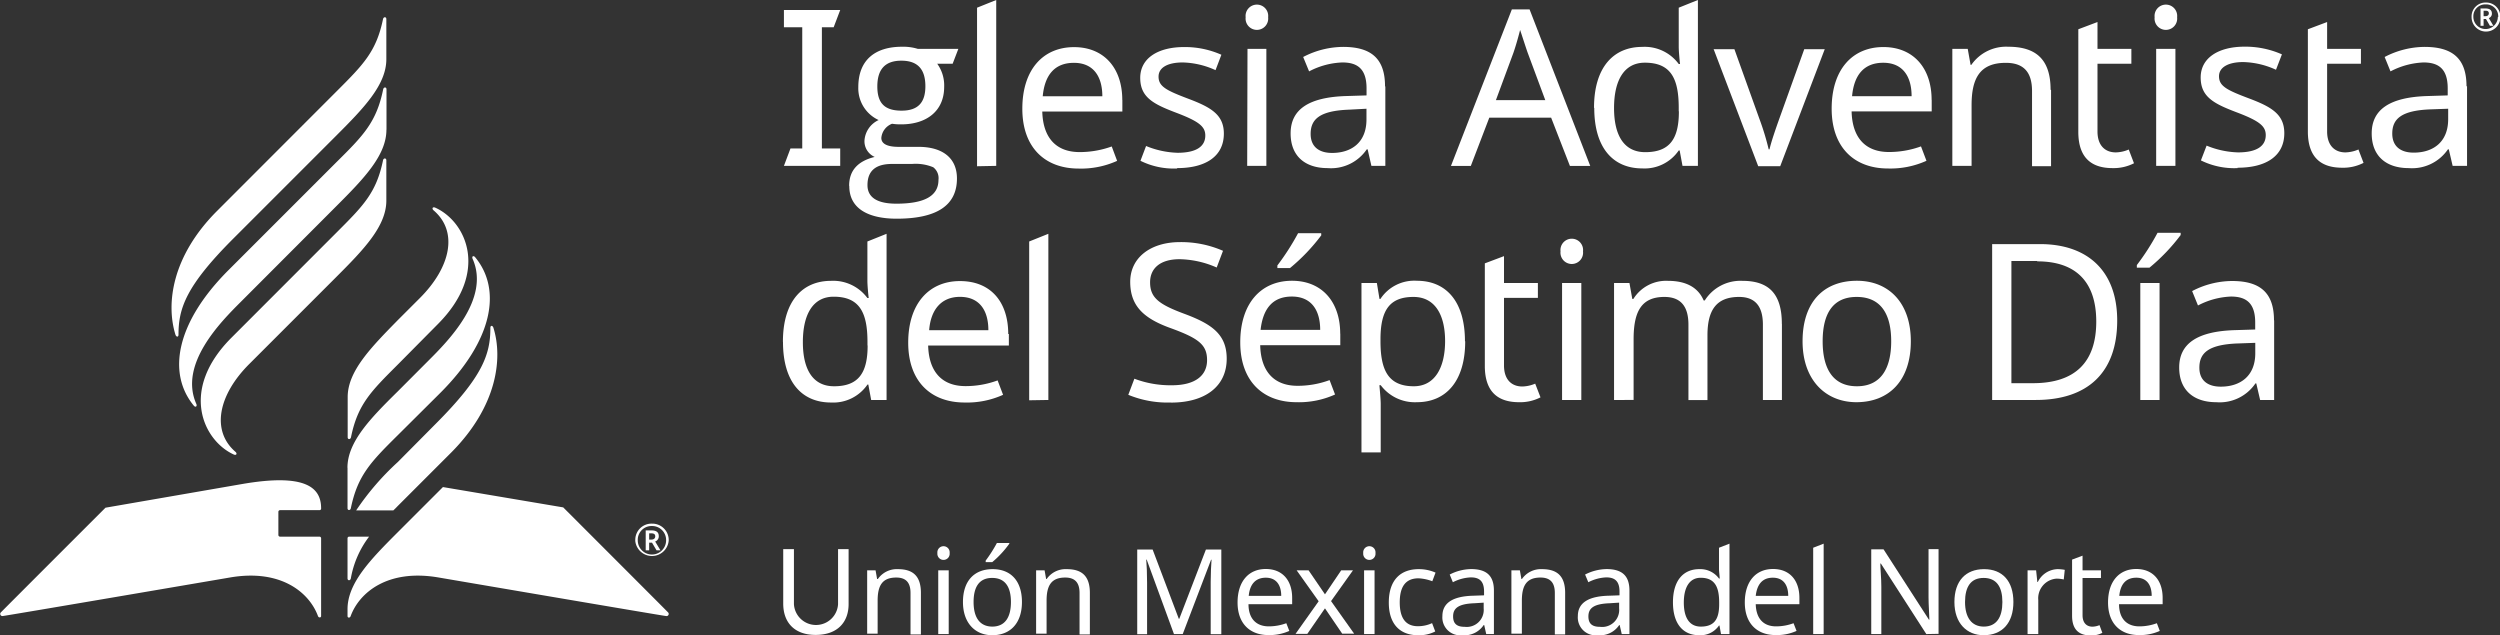 <svg fill="#000000" xmlns="http://www.w3.org/2000/svg" viewBox="0 0 324.65 82.49"><rect x="0" y="0" width="324.65" height="82.49" fill="#333333" stroke="none"/><defs><style>.cls-1,.cls-2{fill:#fff;}.cls-1{fill-rule:evenodd;}</style></defs><g id="Capa_2" data-name="Capa 2"><g id="Layer_1" data-name="Layer 1"><path class="cls-1" d="M112.65,44.86V44.4c0-3.77-1-5.87-4.39-5.87-2.69,0-4,2.3-4,5.9s1.33,5.73,4.05,5.73c3.2,0,4.36-1.76,4.36-5.3m-11-.49c0-5.21,2.49-7.9,6.26-7.9a5.52,5.52,0,0,1,4.71,2.23h.17c-.06-.48-.17-1.67-.17-2.23V31.36l2.49-1V51.94h-2l-.37-2h-.11a5.39,5.39,0,0,1-4.74,2.33c-3.77,0-6.23-2.64-6.23-7.86m18.93-1.53h7.74c0-2.58-1.16-4.33-3.69-4.33-2.38,0-3.79,1.61-4,4.33m10.35.49v1.5H120.53c.09,3.43,1.82,5.27,4.85,5.27a12,12,0,0,0,4.17-.74l.71,1.87a11.37,11.37,0,0,1-5,1c-4.34,0-7.32-2.7-7.32-7.77s2.7-8,6.72-8,6.27,2.73,6.27,6.87m2.72,8.61V31.36l2.49-1V51.94Zm18.42.29a13.35,13.35,0,0,1-5.55-1l.79-2.09a13.22,13.22,0,0,0,4.88.85c3,0,4.56-1.25,4.56-3.26s-1.1-2.84-4.76-4.17c-3.46-1.25-5.22-2.86-5.22-6s2.64-5.16,6.47-5.16a13.57,13.57,0,0,1,5.58,1.13L158,34.74a12.44,12.44,0,0,0-4.82-1.08c-2.52,0-3.83,1.19-3.83,3,0,2,1.14,2.86,4.42,4.08,3.58,1.33,5.53,2.66,5.53,5.84,0,3.6-2.8,5.7-7.23,5.7m19.51-21.72a24.57,24.57,0,0,1-4.06,4.25h-1.64v-.34a31.6,31.6,0,0,0,2.69-4.19h3ZM163.7,42.84h7.74c0-2.58-1.16-4.33-3.68-4.33S164,40.12,163.7,42.84Zm10.35.49v1.5h-10.4c.08,3.43,1.81,5.27,4.85,5.27a11.94,11.94,0,0,0,4.16-.74l.71,1.87a11.37,11.37,0,0,1-5,1c-4.33,0-7.31-2.7-7.31-7.77s2.69-8,6.72-8c3.88,0,6.26,2.73,6.26,6.87Zm5.22.51v.48c0,3.74,1,5.84,4.33,5.84,2.75,0,4.06-2.47,4.06-5.87s-1.31-5.73-4.11-5.73c-3.09,0-4.23,1.73-4.28,5.28m11,.48c0,5.19-2.5,7.91-6.27,7.91a5.53,5.53,0,0,1-4.7-2.21h-.17c.05.65.17,1.78.17,2.49v6.24h-2.5v-22h2l.34,2.07h.12A5.27,5.27,0,0,1,184,36.46c3.74,0,6.24,2.61,6.24,7.86m9.12,5.5.69,1.78a5.76,5.76,0,0,1-2.78.63c-2.38,0-4.45-1-4.45-4.71V34.2l2.49-.94v3.49h4.4v1.93h-4.4v8.78c0,1.85,1,2.73,2.38,2.73a4.53,4.53,0,0,0,1.67-.37m3.49,2.12h2.5V36.75h-2.5Zm2.72-19.3a1.47,1.47,0,1,1-2.92,0,1.47,1.47,0,1,1,2.92,0Zm25.83,9.41v9.89h-2.47V42.16c0-2.38-1-3.6-3.09-3.6-3,0-4.11,1.76-4.11,5v8.39h-2.47V42.16c0-2.38-1-3.6-3.12-3.6-3.06,0-4,2-4,5.5v7.88H209.6V36.75h2l.37,2.07h.14a5,5,0,0,1,4.48-2.35c2.32,0,3.91.82,4.65,2.55h.14a5.47,5.47,0,0,1,4.88-2.55c3.43,0,5.13,1.67,5.13,5.58m9.75,8.11c3.06,0,4.45-2.24,4.45-5.84s-1.39-5.76-4.48-5.76-4.42,2.16-4.42,5.76,1.36,5.84,4.45,5.84m-.06,2.07c-4,0-7-2.87-7-7.91s2.69-7.86,7.06-7.86c4.11,0,7,2.84,7,7.86s-2.75,7.91-7.09,7.91m23.47-18.34h-3.32V49.76H264c5.47,0,8.22-2.72,8.22-8s-2.77-7.82-7.65-7.82m-.23,18h-5.64V31.7h6.24c6.09,0,10,3.43,10,9.92,0,6.84-3.91,10.32-10.58,10.32m13.58,0h2.5V36.75h-2.5Zm5.25-21.43a24.57,24.57,0,0,1-4.06,4.25h-1.64v-.34a31,31,0,0,0,2.69-4.19h3v.28Zm7.42,14.09c-3.8.14-5,1.22-5,3.15,0,1.7,1.14,2.46,2.78,2.46,2.55,0,4.48-1.39,4.48-4.33V44.52l-2.24.08Zm4.71-3V51.94h-1.82L293,49.79h-.11a5.61,5.61,0,0,1-5.1,2.44c-2.75,0-4.8-1.42-4.8-4.51s2.33-4.71,7.29-4.85l2.58-.08v-.91c0-2.52-1.16-3.37-3.15-3.37a10,10,0,0,0-4.28,1.16l-.76-1.87a11.34,11.34,0,0,1,5.18-1.31c3.69,0,5.45,1.56,5.45,5.11Z"/><path class="cls-1" d="M101.8,21.54l.85-2.26h1.53V3.54H101.8V1.3h7.31l-.85,2.24h-1.53V19.28h2.38v2.26ZM120.17,11.2c0-2.21-1-3.32-3.12-3.32s-3.12,1.13-3.12,3.35,1,3.14,3.15,3.14,3.09-1.07,3.09-3.17m1.7,12.16a1.78,1.78,0,0,0-.68-1.64,5.93,5.93,0,0,0-2.75-.43h-2.61c-2.13,0-3.18.91-3.18,2.75,0,1.59,1.25,2.41,3.75,2.41,3.65,0,5.47-1,5.47-3.09m-11.6.76q0-2.93,3.32-3.74a2.22,2.22,0,0,1-1.33-2.12,3.16,3.16,0,0,1,1.84-2.67,4.54,4.54,0,0,1-2.64-4.28c0-3.54,2.21-5.24,5.67-5.24a6.44,6.44,0,0,1,2.07.28h5.25l-.74,1.93h-2a4.81,4.81,0,0,1,.9,3c0,3.14-2.29,4.87-5.58,4.87a7.13,7.13,0,0,1-1.19-.08,2.17,2.17,0,0,0-1.39,1.84c0,.76.76,1.16,2.24,1.16h2.58c3.06,0,5,1.39,5,4.11,0,3.49-2.61,5.22-7.83,5.22-3.54,0-6.15-1.22-6.15-4.23m16.59-2.58V1l2.49-1V21.54Zm8.53-9.09h7.74c0-2.58-1.17-4.34-3.69-4.34s-3.8,1.61-4.05,4.34m10.34.48v1.5h-10.4c.09,3.43,1.81,5.27,4.85,5.27a12.27,12.27,0,0,0,4.17-.73l.7,1.87a11.37,11.37,0,0,1-5,1c-4.33,0-7.31-2.69-7.31-7.77s2.69-8,6.72-8c3.88,0,6.26,2.72,6.26,6.86m7.12,8.9a9.7,9.7,0,0,1-4.76-1l.73-1.92a11.6,11.6,0,0,0,4.09.88c2.52,0,3.6-.88,3.6-2.24,0-1.14-.77-1.82-3.75-2.95s-4.7-2-4.7-4.54,2.29-4,5.7-4a11.68,11.68,0,0,1,4.84,1l-.76,2a10.84,10.84,0,0,0-4.25-1c-2.05,0-3.15.71-3.15,1.84,0,1.28,1,1.79,3.91,2.89s4.57,2.07,4.57,4.51c0,2.95-2.36,4.48-6.07,4.48m9.1-.29h2.49V6.35H162Zm2.72-19.3a1.47,1.47,0,1,1-2.92,0,1.47,1.47,0,1,1,2.92,0Zm10.52,12c-3.8.14-5,1.22-5,3.15,0,1.7,1.13,2.47,2.78,2.47,2.55,0,4.47-1.39,4.47-4.34V14.12Zm4.7-3V21.54h-1.81l-.49-2.15h-.11a5.61,5.61,0,0,1-5.1,2.44c-2.75,0-4.79-1.42-4.79-4.51s2.32-4.71,7.28-4.85l2.58-.08v-.91c0-2.52-1.16-3.37-3.14-3.37A10,10,0,0,0,170,9.27l-.77-1.87a11.35,11.35,0,0,1,5.19-1.31c3.68,0,5.44,1.56,5.44,5.11ZM198.4,6.89c-.17-.45-.77-2.33-1-3-.29,1.16-.66,2.38-.88,3L194.26,13h6.41Zm3,8.39h-8L191,21.55h-2.58l7.91-20.33h2.3l7.88,20.33h-2.64l-2.44-6.27ZM218,14.46V14c0-3.77-1-5.86-4.4-5.86-2.69,0-4,2.29-4,5.89s1.33,5.73,4.05,5.73c3.21,0,4.37-1.76,4.37-5.3M207,14c0-5.22,2.49-7.91,6.26-7.91A5.49,5.49,0,0,1,218,8.31h.17c-.06-.49-.17-1.68-.17-2.24V1l2.49-1V21.54h-2l-.37-2H218a5.37,5.37,0,0,1-4.73,2.33c-3.78,0-6.24-2.64-6.24-7.85m15.53-7.63h2.67l3.23,9a33.49,33.49,0,0,1,1.22,4h.11c.2-.93.85-2.8,1.28-4l3.23-9h2.66l-5.78,15.19h-2.86L222.52,6.35Zm17.95,6.1h7.73c0-2.58-1.16-4.34-3.68-4.34s-3.8,1.61-4.05,4.34m10.34.48v1.5h-10.4c.08,3.43,1.81,5.27,4.85,5.27a12.17,12.17,0,0,0,4.16-.73l.71,1.87a11.37,11.37,0,0,1-5,1c-4.33,0-7.31-2.69-7.31-7.77s2.69-8,6.72-8c3.88,0,6.26,2.72,6.26,6.86m15.51-1.28v9.89h-2.47V11.82c0-2.44-1.08-3.66-3.4-3.66-3.37,0-4.45,2-4.45,5.5v7.88h-2.5V6.35h2l.37,2.07H256a5.5,5.5,0,0,1,4.79-2.35c3.63,0,5.5,1.67,5.5,5.58m10.15,7.77.68,1.78a5.76,5.76,0,0,1-2.78.63c-2.38,0-4.45-1-4.45-4.71V3.8l2.49-.94V6.35h4.4V8.28h-4.4v8.79c0,1.84,1,2.72,2.38,2.72a4.48,4.48,0,0,0,1.67-.37M280,21.54h2.5V6.35H280Zm2.72-19.3a1.47,1.47,0,1,1-2.92,0,1.47,1.47,0,1,1,2.92,0Zm7.85,19.59a9.73,9.73,0,0,1-4.76-1l.74-1.92a11.54,11.54,0,0,0,4.08.88c2.52,0,3.6-.88,3.6-2.24,0-1.14-.76-1.82-3.74-2.95s-4.71-2-4.71-4.54,2.3-4,5.7-4a11.76,11.76,0,0,1,4.85,1l-.77,2a10.76,10.76,0,0,0-4.25-1c-2,0-3.15.71-3.15,1.84,0,1.28,1,1.79,3.92,2.89s4.56,2.07,4.56,4.51c0,2.95-2.35,4.48-6.07,4.48m15.68-2.41.68,1.78a5.76,5.76,0,0,1-2.78.63c-2.38,0-4.45-1-4.45-4.71V3.8l2.5-.94V6.35h4.39V8.28h-4.39v8.79c0,1.84,1,2.72,2.38,2.72a4.58,4.58,0,0,0,1.67-.37m9.41-5.22c-3.8.14-5,1.22-5,3.15,0,1.7,1.14,2.47,2.78,2.47,2.55,0,4.48-1.39,4.48-4.34V14.12l-2.24.08Zm4.71-3V21.54H318.5L318,19.39h-.11a5.64,5.64,0,0,1-5.11,2.44c-2.75,0-4.79-1.42-4.79-4.51s2.33-4.71,7.29-4.85l2.58-.08v-.91c0-2.52-1.16-3.37-3.15-3.37a10.07,10.07,0,0,0-4.28,1.16l-.76-1.87a11.34,11.34,0,0,1,5.18-1.31c3.69,0,5.45,1.56,5.45,5.11Zm2.4-9.1c.26,0,.43-.14.43-.37s-.14-.34-.43-.34h-.25V2.1Zm-.65-1h.65c.57,0,.83.23.83.68a.61.61,0,0,1-.4.57l.59,1h-.45l-.51-.88h-.31v.88h-.4V1.05Zm2.3,1.13A1.57,1.57,0,0,0,322.78.57a1.54,1.54,0,0,0-1.59,1.61,1.59,1.59,0,0,0,3.18,0Zm-3.46,0a1.81,1.81,0,0,1,1.87-1.9,1.84,1.84,0,0,1,1.87,1.9,1.87,1.87,0,0,1-3.74,0Z"/><path class="cls-1" d="M45.13,75.11c0,.32.37.32.43,0a12.52,12.52,0,0,1,2.37-5.42H45.35a.21.21,0,0,0-.22.21ZM64.08,42.58c-.1-.34-.4-.36-.4,0,0,3.39-.94,6.3-7.13,12.49L51.66,60a34.43,34.43,0,0,0-5.41,6.28h4.83q.29-.27.57-.57l7-7C64.51,52.79,65.33,46.61,64.08,42.58ZM57.52,63.25l-5.86,5.86c-3.55,3.55-6.53,6.61-6.53,10V80c0,.25.31.29.41,0C46.64,77,50.3,73.83,57,75,57,75,86.27,80,86.51,80a.28.28,0,0,0,.24-.48c-.11-.13-13.61-13.63-13.61-13.63L57.52,63.25ZM36.36,69.69a.22.22,0,0,1-.21-.22v-3a.22.22,0,0,1,.21-.22h5.12A.21.21,0,0,0,41.7,66h0c0-2.72-2.07-4.56-10.28-3.14L13.7,65.93S.19,79.43.08,79.56A.28.28,0,0,0,.33,80C.57,80,29.82,75,29.82,75,36.53,73.83,40.19,77,41.29,80c.1.26.41.22.41,0V69.9a.21.21,0,0,0-.21-.21Zm-8.17-42.3c-5.84,5.84-6.66,12-5.41,16.06.11.34.4.36.4,0,0-3.39.95-6.3,7.13-12.48L43.64,17.64c3.55-3.55,6.53-6.6,6.53-9.95V2.48c0-.32-.36-.32-.43,0-.88,4.25-2.58,5.93-6.09,9.44L28.19,27.39Zm22-10.54V11.6c0-.32-.36-.32-.43,0-.87,4.26-2.57,6-6.08,9.47l-14,14c-6.8,6.8-8,13.37-4.52,17.6.23.28.48.11.33-.23-2.29-5.17,3.19-10.65,5.8-13.26L43.65,26.8c3.55-3.55,6.53-6.61,6.53-9.95Zm-20.13,27c-6.8,6.8-3.67,13.36.29,15.17.35.16.49-.12.22-.35-3.18-2.76-2.21-7.39,1.79-11.39L43.64,36c3.55-3.55,6.53-6.61,6.53-9.95V20.82c0-.32-.37-.32-.43,0-.88,4.25-2.58,5.92-6.09,9.43Zm15.07,16.9V66c0,.31.37.31.43,0,.88-4.26,2.58-6,6.09-9.48L57.2,51c6.79-6.79,8-13.37,4.51-17.59-.23-.28-.48-.12-.33.22,2.29,5.17-3.19,10.66-5.8,13.26l-3.93,3.94C48.1,54.33,45.12,57.39,45.12,60.74Zm6.53-13.41c-3.51,3.51-5.21,5.18-6.08,9.44-.07.32-.43.32-.43,0V51.56c0-3.35,3-6.41,6.52-10l2.86-2.86c4-4,5-8.62,1.78-11.38-.27-.23-.13-.51.22-.35,4,1.8,7.09,8.37.29,15.16ZM84.6,70.07c.31,0,.49-.17.49-.42s-.15-.39-.5-.39H84.3v.81Zm-.75-1.19h.76c.65,0,.94.25.94.76a.71.71,0,0,1-.47.68l.69,1.15h-.51l-.59-1H84.3v1h-.45V68.88Zm2.65,1.29a1.81,1.81,0,0,0-1.84-1.86,1.79,1.79,0,0,0-1.84,1.86,1.84,1.84,0,1,0,3.68,0Zm-4,0A2.1,2.1,0,0,1,84.66,68a2.13,2.13,0,0,1,2.18,2.17,2.18,2.18,0,0,1-4.35,0Z"/><path class="cls-2" d="M110.2,78.45c0,2.28-1.37,4-4.29,4-2.75,0-4.2-1.62-4.2-4.07V71.31h1.39v7.15a2.87,2.87,0,0,0,5.73,0V71.31h1.37Z"/><path class="cls-2" d="M119.59,77v5.39h-1.35V77c0-1.33-.58-2-1.85-2-1.84,0-2.42,1.07-2.42,3v4.29h-1.36V74.06h1.09l.2,1.13H114a3,3,0,0,1,2.61-1.28C118.57,73.91,119.59,74.82,119.59,77Z"/><path class="cls-2" d="M123.32,71.82a.8.8,0,1,1-1.59,0,.8.8,0,1,1,1.59,0Zm-.12,10.52h-1.36V74.06h1.36Z"/><path class="cls-2" d="M128.85,82.49c-2.19,0-3.8-1.56-3.8-4.31s1.47-4.27,3.85-4.27,3.81,1.54,3.81,4.27S131.22,82.49,128.85,82.49Zm0-1.12c1.67,0,2.43-1.22,2.43-3.19s-.76-3.13-2.44-3.13-2.41,1.17-2.41,3.13S127.2,81.37,128.88,81.37Zm2.18-10.71A12.82,12.82,0,0,1,128.85,73H128V72.8a18.23,18.23,0,0,0,1.46-2.29h1.64Z"/><path class="cls-2" d="M141.53,77v5.39h-1.34V77c0-1.33-.59-2-1.86-2-1.83,0-2.42,1.07-2.42,3v4.29h-1.36V74.06h1.1l.2,1.13h.07a3,3,0,0,1,2.61-1.28C140.51,73.91,141.53,74.82,141.53,77Z"/><path class="cls-2" d="M148.91,72.67h-.06c.06.64.11,1.81.11,3v6.69h-1.28v-11h2l3.4,9h.06l3.46-9h2v11h-1.38V75.56c0-1.07.06-2.21.11-2.87h-.06l-3.68,9.65h-1.14Z"/><path class="cls-2" d="M167.8,77.64v.82h-5.67c0,1.87,1,2.88,2.64,2.88a6.55,6.55,0,0,0,2.27-.41l.39,1a6.23,6.23,0,0,1-2.72.54c-2.36,0-4-1.46-4-4.23s1.47-4.35,3.66-4.35S167.8,75.39,167.8,77.64Zm-5.64-.26h4.22c0-1.4-.64-2.36-2-2.36S162.3,75.9,162.16,77.38Z"/><path class="cls-2" d="M168.38,74.06h1.55l2.13,3.12,2.11-3.12h1.53l-2.85,4,3,4.23h-1.55L172.06,79l-2.29,3.31h-1.53l3-4.23Z"/><path class="cls-2" d="M178.62,71.82a.8.8,0,1,1-1.59,0,.8.8,0,1,1,1.59,0Zm-.12,10.52h-1.36V74.06h1.36Z"/><path class="cls-2" d="M180.35,78.25c0-3.06,1.65-4.34,3.88-4.34a5.33,5.33,0,0,1,2.19.45L186,75.48a5.89,5.89,0,0,0-1.79-.38c-1.66,0-2.44,1.06-2.44,3.13s.8,3.09,2.36,3.09a4.33,4.33,0,0,0,1.84-.4l.41,1.08a4.51,4.51,0,0,1-2.24.49C181.93,82.49,180.35,81.18,180.35,78.25Z"/><path class="cls-2" d="M194,76.7v5.64h-1l-.26-1.17h-.07a3,3,0,0,1-2.78,1.32A2.32,2.32,0,0,1,187.31,80c0-1.65,1.27-2.57,4-2.64l1.41-.05v-.49c0-1.38-.63-1.84-1.72-1.84a5.52,5.52,0,0,0-2.33.63l-.41-1a6.24,6.24,0,0,1,2.82-.71C193.06,73.92,194,74.77,194,76.7Zm-2.57,1.64c-2.07.08-2.73.66-2.73,1.71s.62,1.35,1.51,1.35A2.21,2.21,0,0,0,192.67,79v-.74Z"/><path class="cls-2" d="M203.25,77v5.39h-1.34V77c0-1.33-.59-2-1.86-2-1.83,0-2.42,1.07-2.42,3v4.29h-1.36V74.06h1.1l.2,1.13h.07a3,3,0,0,1,2.61-1.28C202.23,73.91,203.25,74.82,203.25,77Z"/><path class="cls-2" d="M211.6,76.7v5.64h-1l-.27-1.17h-.06a3,3,0,0,1-2.78,1.32A2.32,2.32,0,0,1,204.9,80c0-1.65,1.27-2.57,4-2.64l1.41-.05v-.49c0-1.38-.64-1.84-1.72-1.84a5.52,5.52,0,0,0-2.33.63l-.42-1a6.31,6.31,0,0,1,2.83-.71C210.65,73.92,211.6,74.77,211.6,76.7ZM209,78.34c-2.07.08-2.73.66-2.73,1.71s.62,1.35,1.51,1.35A2.21,2.21,0,0,0,210.26,79v-.74Z"/><path class="cls-2" d="M217.25,78.22c0-2.85,1.36-4.31,3.42-4.31a3,3,0,0,1,2.56,1.22h.09c0-.27-.09-.91-.09-1.22V71.13l1.36-.53V82.34h-1.1l-.2-1.11h-.06a2.92,2.92,0,0,1-2.58,1.26C218.6,82.49,217.25,81.06,217.25,78.22Zm6,.26v-.25c0-2-.56-3.2-2.4-3.2-1.46,0-2.19,1.26-2.19,3.22s.73,3.12,2.21,3.12C222.61,81.37,223.25,80.41,223.25,78.48Z"/><path class="cls-2" d="M233.67,77.64v.82H228c.05,1.87,1,2.88,2.64,2.88a6.51,6.51,0,0,0,2.27-.41l.39,1a6.2,6.2,0,0,1-2.72.54c-2.36,0-4-1.46-4-4.23s1.46-4.35,3.66-4.35S233.67,75.39,233.67,77.64ZM228,77.38h4.22c0-1.4-.63-2.36-2-2.36S228.17,75.9,228,77.38Z"/><path class="cls-2" d="M235.46,82.34V71.13l1.36-.53V82.34Z"/><path class="cls-2" d="M250.15,82.34l-5.9-9.16h-.07c0,.73.13,1.87.13,3v6.16H243v-11h1.6l5.89,9.13h.06c0-.49-.11-1.9-.11-2.9V71.31h1.3v11Z"/><path class="cls-2" d="M257.6,82.49c-2.19,0-3.8-1.56-3.8-4.31s1.47-4.27,3.85-4.27,3.81,1.54,3.81,4.27S260,82.49,257.6,82.49Zm0-1.12c1.67,0,2.43-1.22,2.43-3.19s-.76-3.13-2.44-3.13-2.41,1.17-2.41,3.13S256,81.37,257.63,81.37Z"/><path class="cls-2" d="M268.13,74,268,75.25a4.52,4.52,0,0,0-.9-.11,2.56,2.56,0,0,0-2.41,2.78v4.42H263.3V74.06h1.11l.16,1.52h.06a2.94,2.94,0,0,1,2.53-1.67A5,5,0,0,1,268.13,74Z"/><path class="cls-2" d="M272.64,81.18l.37,1a3.06,3.06,0,0,1-1.51.34c-1.3,0-2.42-.55-2.42-2.56V72.67l1.36-.51v1.9h2.39v1h-2.39V79.9c0,1,.54,1.48,1.29,1.48A2.5,2.5,0,0,0,272.64,81.18Z"/><path class="cls-2" d="M280.84,77.64v.82h-5.66c0,1.87,1,2.88,2.64,2.88a6.55,6.55,0,0,0,2.27-.41l.38,1a6.2,6.2,0,0,1-2.72.54c-2.36,0-4-1.46-4-4.23s1.47-4.35,3.66-4.35S280.84,75.39,280.84,77.64Zm-5.63-.26h4.21c0-1.4-.63-2.36-2-2.36S275.35,75.9,275.21,77.38Z"/></g></g></svg>